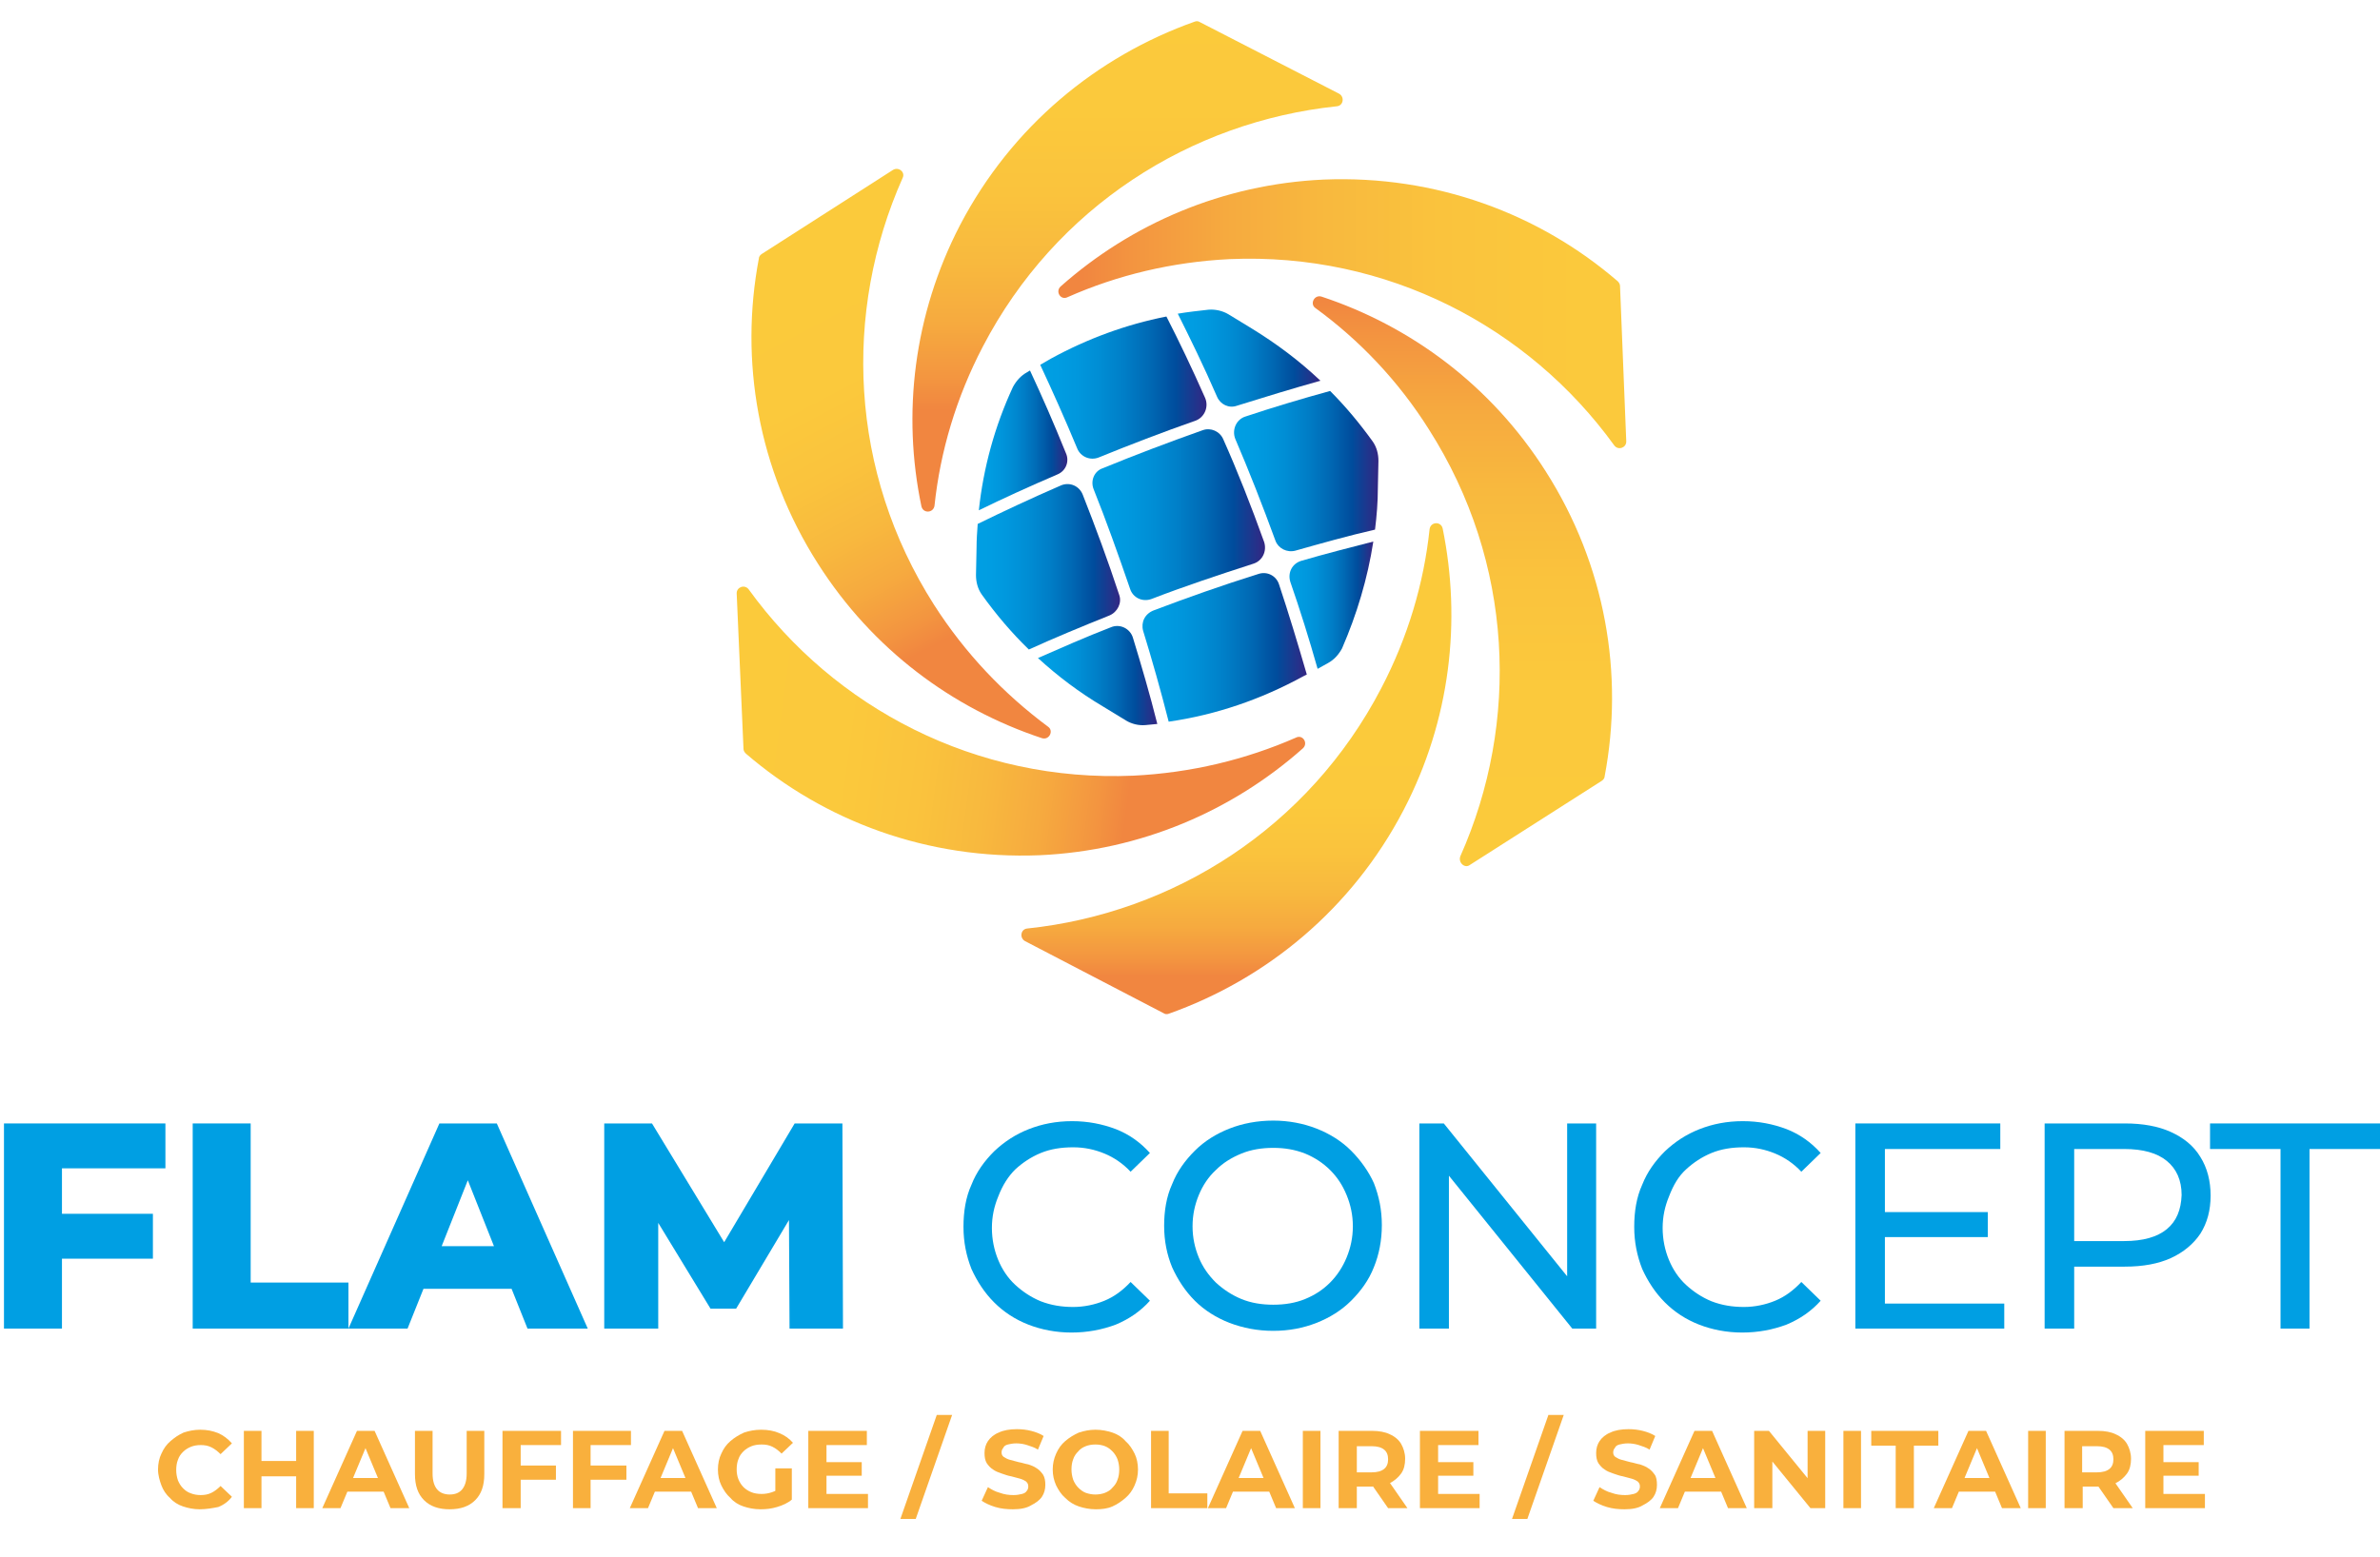 <svg xmlns="http://www.w3.org/2000/svg" xmlns:xlink="http://www.w3.org/1999/xlink" id="Calque_1" x="0px" y="0px" viewBox="0 0 418.7 274" style="enable-background:new 0 0 418.7 274;" xml:space="preserve"><style type="text/css">	.st0{fill:#F9B03D;}	.st1{fill:#009FE3;}	.st2{fill:url(#SVGID_1_);}	.st3{fill:url(#SVGID_00000101065157070776208410000014946091644481829786_);}	.st4{fill:url(#SVGID_00000052071145954266036450000000812548986539684740_);}	.st5{fill:url(#SVGID_00000063614812036517407020000002004651986169818011_);}	.st6{fill:url(#SVGID_00000108987954113355108500000002328503740168190655_);}	.st7{fill:url(#SVGID_00000177458362505955405840000010398611254707769236_);}	.st8{fill:url(#SVGID_00000163044510355614074290000017521160827796391595_);}	.st9{fill:url(#SVGID_00000091730813824883598280000006455153092752052626_);}	.st10{fill:url(#SVGID_00000167363107735666634040000012465045361039994292_);}	.st11{fill:url(#SVGID_00000021104241498289385210000010500208244590797471_);}	.st12{fill:url(#SVGID_00000039109650338531497450000010339687956285511581_);}	.st13{fill:url(#SVGID_00000129885657964545550500000018144576401744472720_);}	.st14{fill:url(#SVGID_00000158003253065275877290000005963754155899585413_);}	.st15{fill:url(#SVGID_00000005962997308885275100000010664656281041163704_);}	.st16{fill:url(#SVGID_00000046317986946252961790000000191946128378235779_);}</style><g>	<g>		<g>			<path class="st0" d="M35.1,265.6c-1,0-2-0.2-2.9-0.5c-0.9-0.3-1.7-0.8-2.3-1.5c-0.7-0.6-1.2-1.4-1.5-2.2s-0.6-1.8-0.6-2.8    c0-1,0.2-2,0.6-2.8c0.4-0.9,0.9-1.6,1.6-2.2c0.7-0.6,1.4-1.1,2.3-1.5c0.9-0.3,1.9-0.5,2.9-0.5c1.2,0,2.2,0.2,3.2,0.6    c0.9,0.4,1.7,1,2.4,1.8l-2,1.9c-0.5-0.5-1-0.9-1.6-1.2c-0.6-0.3-1.2-0.4-1.9-0.4c-0.6,0-1.2,0.1-1.7,0.3c-0.5,0.2-1,0.5-1.4,0.9    c-0.4,0.4-0.7,0.8-0.9,1.4c-0.2,0.5-0.3,1.1-0.3,1.8c0,0.6,0.1,1.2,0.3,1.8c0.2,0.5,0.5,1,0.9,1.4c0.4,0.4,0.8,0.7,1.4,0.9    c0.5,0.2,1.1,0.3,1.7,0.3c0.7,0,1.3-0.1,1.9-0.4c0.6-0.3,1.1-0.7,1.6-1.2l2,1.9c-0.6,0.8-1.4,1.4-2.4,1.8    C37.4,265.4,36.3,265.6,35.1,265.6z"></path>			<path class="st0" d="M46,265.4h-3.1v-13.6H46V265.4z M52.4,259.8h-6.6v-2.7h6.6V259.8z M52.1,251.8h3.1v13.6h-3.1V251.8z"></path>			<path class="st0" d="M56.7,265.4l6.1-13.6h3.1l6.1,13.6h-3.3l-5-12h1.2l-5,12H56.7z M59.7,262.5l0.8-2.4h7l0.9,2.4H59.7z"></path>			<path class="st0" d="M79.1,265.6c-1.9,0-3.4-0.5-4.5-1.6c-1.1-1.1-1.6-2.6-1.6-4.6v-7.6h3.1v7.5c0,1.3,0.3,2.2,0.8,2.8    c0.5,0.6,1.3,0.9,2.2,0.9c1,0,1.7-0.3,2.2-0.9c0.5-0.6,0.8-1.5,0.8-2.8v-7.5h3.1v7.6c0,2-0.5,3.5-1.6,4.6    C82.5,265.1,81,265.6,79.1,265.6z"></path>			<path class="st0" d="M91.5,265.4h-3.1v-13.6h10.3v2.5h-7.1V265.4z M91.3,257.9h6.5v2.5h-6.5V257.9z"></path>			<path class="st0" d="M103.9,265.4h-3.1v-13.6H111v2.5h-7.1V265.4z M103.7,257.9h6.5v2.5h-6.5V257.9z"></path>			<path class="st0" d="M110.8,265.4l6.1-13.6h3.1l6.1,13.6h-3.3l-5-12h1.2l-5,12H110.8z M113.8,262.5l0.8-2.4h7l0.9,2.4H113.8z"></path>			<path class="st0" d="M133.8,265.6c-1.1,0-2.1-0.2-3-0.5c-0.9-0.3-1.7-0.8-2.3-1.5c-0.7-0.6-1.2-1.4-1.6-2.2s-0.6-1.8-0.6-2.8    c0-1,0.2-2,0.6-2.8c0.4-0.9,0.9-1.6,1.6-2.2c0.7-0.6,1.5-1.1,2.4-1.5c0.9-0.3,1.9-0.5,3-0.5c1.2,0,2.3,0.2,3.2,0.6    c1,0.4,1.8,1,2.4,1.7l-2,1.9c-0.5-0.5-1-0.9-1.6-1.2c-0.6-0.3-1.2-0.4-1.9-0.4c-0.7,0-1.3,0.1-1.8,0.3c-0.5,0.2-1,0.5-1.4,0.9    c-0.4,0.4-0.7,0.8-0.9,1.4c-0.2,0.5-0.3,1.1-0.3,1.8c0,0.6,0.1,1.2,0.3,1.7c0.2,0.5,0.5,1,0.9,1.4c0.4,0.4,0.9,0.7,1.4,0.9    c0.5,0.2,1.1,0.3,1.8,0.3c0.6,0,1.2-0.1,1.8-0.3c0.6-0.2,1.2-0.5,1.7-1l1.8,2.3c-0.7,0.6-1.6,1-2.6,1.3    C135.7,265.5,134.8,265.6,133.8,265.6z M136.4,263.5v-5.1h2.9v5.5L136.4,263.5z"></path>			<path class="st0" d="M145.3,262.9h7.4v2.5h-10.5v-13.6h10.3v2.5h-7.1V262.9z M145.1,257.3h6.5v2.4h-6.5V257.3z"></path>			<path class="st0" d="M158.4,267.3l6.4-18.3h2.7l-6.4,18.3H158.4z"></path>			<path class="st0" d="M178.2,265.6c-1.1,0-2.1-0.1-3.1-0.4c-1-0.3-1.8-0.7-2.4-1.1l1.1-2.4c0.6,0.4,1.3,0.8,2.1,1    c0.8,0.3,1.6,0.4,2.4,0.4c0.6,0,1.1-0.1,1.5-0.2c0.4-0.1,0.7-0.3,0.8-0.5c0.2-0.2,0.3-0.5,0.3-0.8c0-0.4-0.1-0.6-0.4-0.9    c-0.3-0.2-0.7-0.4-1.1-0.5c-0.5-0.1-1-0.3-1.5-0.4c-0.6-0.1-1.1-0.3-1.7-0.5c-0.6-0.2-1.1-0.4-1.5-0.7c-0.5-0.3-0.8-0.7-1.1-1.1    c-0.3-0.5-0.4-1.1-0.4-1.8c0-0.8,0.2-1.5,0.6-2.1c0.4-0.6,1.1-1.2,1.9-1.5c0.8-0.4,1.9-0.6,3.2-0.6c0.9,0,1.7,0.1,2.5,0.3    c0.8,0.2,1.6,0.5,2.2,0.9l-1,2.4c-0.6-0.4-1.3-0.6-1.9-0.8c-0.6-0.2-1.3-0.3-1.9-0.3c-0.6,0-1.1,0.1-1.5,0.2    c-0.4,0.1-0.7,0.3-0.8,0.6c-0.2,0.2-0.3,0.5-0.3,0.8c0,0.3,0.1,0.6,0.4,0.8c0.3,0.2,0.7,0.4,1.1,0.5c0.5,0.1,1,0.3,1.5,0.4    c0.6,0.1,1.1,0.3,1.7,0.4c0.6,0.2,1.1,0.4,1.5,0.7c0.5,0.3,0.8,0.7,1.1,1.1c0.3,0.5,0.4,1.1,0.4,1.8c0,0.8-0.2,1.5-0.6,2.1    c-0.4,0.6-1.1,1.1-1.9,1.5C180.6,265.4,179.5,265.6,178.2,265.6z"></path>			<path class="st0" d="M192.8,265.6c-1.1,0-2.1-0.2-3-0.5c-0.9-0.3-1.7-0.8-2.4-1.5c-0.7-0.6-1.2-1.4-1.6-2.2    c-0.4-0.9-0.6-1.8-0.6-2.8s0.2-1.9,0.6-2.8c0.4-0.9,0.9-1.6,1.6-2.2c0.7-0.6,1.5-1.1,2.4-1.5c0.9-0.3,1.9-0.5,2.9-0.5    c1.1,0,2.1,0.2,3,0.5s1.7,0.8,2.3,1.5c0.7,0.6,1.2,1.4,1.6,2.2c0.4,0.8,0.6,1.8,0.6,2.8c0,1-0.2,1.9-0.6,2.8    c-0.4,0.9-0.9,1.6-1.6,2.2c-0.7,0.6-1.4,1.1-2.3,1.5S193.8,265.6,192.8,265.6z M192.7,263c0.6,0,1.2-0.1,1.7-0.3    c0.5-0.2,1-0.5,1.3-0.9c0.4-0.4,0.7-0.8,0.9-1.4c0.2-0.5,0.3-1.1,0.3-1.8c0-0.6-0.1-1.2-0.3-1.8c-0.2-0.5-0.5-1-0.9-1.4    c-0.4-0.4-0.8-0.7-1.3-0.9c-0.5-0.2-1.1-0.3-1.7-0.3c-0.6,0-1.2,0.1-1.7,0.3c-0.5,0.2-1,0.5-1.3,0.9c-0.4,0.4-0.7,0.8-0.9,1.4    c-0.2,0.5-0.3,1.1-0.3,1.8c0,0.6,0.1,1.2,0.3,1.8c0.2,0.5,0.5,1,0.9,1.4c0.4,0.4,0.8,0.7,1.3,0.9    C191.6,262.9,192.1,263,192.7,263z"></path>			<path class="st0" d="M202.5,265.4v-13.6h3.1v11h6.8v2.6H202.5z"></path>			<path class="st0" d="M212.5,265.4l6.1-13.6h3.1l6.1,13.6h-3.3l-5-12h1.2l-5,12H212.5z M215.6,262.5l0.8-2.4h7l0.9,2.4H215.6z"></path>			<path class="st0" d="M229.2,265.4v-13.6h3.1v13.6H229.2z"></path>			<path class="st0" d="M235.5,265.4v-13.6h5.9c1.2,0,2.3,0.2,3.1,0.6c0.9,0.4,1.6,1,2,1.7s0.7,1.6,0.7,2.6c0,1-0.2,1.9-0.7,2.6    c-0.5,0.7-1.2,1.3-2,1.7c-0.9,0.4-1.9,0.6-3.1,0.6h-4.1l1.4-1.4v5.2H235.5z M238.7,260.6l-1.4-1.5h4c1,0,1.7-0.2,2.2-0.6    c0.5-0.4,0.7-1,0.7-1.7c0-0.7-0.2-1.3-0.7-1.7c-0.5-0.4-1.2-0.6-2.2-0.6h-4l1.4-1.5V260.6z M244.2,265.4l-3.4-4.9h3.4l3.4,4.9    H244.2z"></path>			<path class="st0" d="M252.9,262.9h7.4v2.5h-10.5v-13.6h10.3v2.5h-7.1V262.9z M252.7,257.3h6.5v2.4h-6.5V257.3z"></path>			<path class="st0" d="M266,267.3l6.4-18.3h2.7l-6.4,18.3H266z"></path>			<path class="st0" d="M285.8,265.6c-1.1,0-2.1-0.1-3.1-0.4c-1-0.3-1.8-0.7-2.4-1.1l1.1-2.4c0.6,0.4,1.3,0.8,2.1,1    c0.8,0.3,1.6,0.4,2.4,0.4c0.6,0,1.1-0.1,1.5-0.2c0.4-0.1,0.7-0.3,0.8-0.5c0.2-0.2,0.3-0.5,0.3-0.8c0-0.4-0.1-0.6-0.4-0.9    c-0.3-0.2-0.7-0.4-1.1-0.5c-0.5-0.1-1-0.3-1.5-0.4c-0.6-0.1-1.1-0.3-1.7-0.5c-0.6-0.2-1.1-0.4-1.5-0.7c-0.5-0.3-0.8-0.7-1.1-1.1    c-0.3-0.5-0.4-1.1-0.4-1.8c0-0.8,0.2-1.5,0.6-2.1c0.4-0.6,1.1-1.2,1.9-1.5c0.8-0.4,1.9-0.6,3.2-0.6c0.9,0,1.7,0.1,2.5,0.3    c0.8,0.2,1.6,0.5,2.2,0.9l-1,2.4c-0.6-0.4-1.3-0.6-1.9-0.8c-0.6-0.2-1.3-0.3-1.9-0.3c-0.6,0-1.1,0.1-1.5,0.2    c-0.4,0.1-0.7,0.3-0.8,0.6c-0.2,0.2-0.3,0.5-0.3,0.8c0,0.3,0.1,0.6,0.4,0.8c0.3,0.2,0.7,0.4,1.1,0.5c0.5,0.1,1,0.3,1.5,0.4    c0.6,0.1,1.1,0.3,1.7,0.4c0.6,0.2,1.1,0.4,1.5,0.7c0.5,0.3,0.8,0.7,1.1,1.1s0.4,1.1,0.4,1.8c0,0.8-0.2,1.5-0.6,2.1    s-1.1,1.1-1.9,1.5C288.2,265.4,287.1,265.6,285.8,265.6z"></path>			<path class="st0" d="M292,265.4l6.1-13.6h3.1l6.1,13.6h-3.3l-5-12h1.2l-5,12H292z M295,262.5l0.8-2.4h7l0.9,2.4H295z"></path>			<path class="st0" d="M308.6,265.4v-13.6h2.6l8,9.8H318v-9.8h3.1v13.6h-2.6l-8-9.8h1.3v9.8H308.6z"></path>			<path class="st0" d="M324.3,265.4v-13.6h3.1v13.6H324.3z"></path>			<path class="st0" d="M333.5,265.4v-11h-4.3v-2.6h11.8v2.6h-4.3v11H333.5z"></path>			<path class="st0" d="M340.2,265.4l6.1-13.6h3.1l6.1,13.6h-3.3l-5-12h1.2l-5,12H340.2z M343.2,262.5l0.8-2.4h7l0.9,2.4H343.2z"></path>			<path class="st0" d="M356.8,265.4v-13.6h3.1v13.6H356.8z"></path>			<path class="st0" d="M363.2,265.4v-13.6h5.9c1.2,0,2.3,0.2,3.1,0.6c0.9,0.4,1.6,1,2,1.7s0.7,1.6,0.7,2.6c0,1-0.2,1.9-0.7,2.6    c-0.5,0.7-1.2,1.3-2,1.7c-0.9,0.4-1.9,0.6-3.1,0.6h-4.1l1.4-1.4v5.2H363.2z M366.3,260.6l-1.4-1.5h4c1,0,1.7-0.2,2.2-0.6    c0.5-0.4,0.7-1,0.7-1.7c0-0.7-0.2-1.3-0.7-1.7c-0.5-0.4-1.2-0.6-2.2-0.6h-4l1.4-1.5V260.6z M371.8,265.4l-3.4-4.9h3.4l3.4,4.9    H371.8z"></path>			<path class="st0" d="M380.5,262.9h7.4v2.5h-10.5v-13.6h10.3v2.5h-7.1V262.9z M380.3,257.3h6.5v2.4h-6.5V257.3z"></path>		</g>	</g></g><g>	<polygon class="st1" points="0.7,233.8 10.9,233.8 10.9,221.5 26.9,221.5 26.9,213.6 10.9,213.6 10.9,205.6 29.1,205.6 29.1,197.7   0.7,197.7  "></polygon>	<polygon class="st1" points="44.1,197.7 33.9,197.7 33.9,233.8 61.3,233.8 61.3,225.7 44.1,225.7  "></polygon>	<path class="st1" d="M77.3,197.7l-16,36.1h10.4l2.8-7H90l2.8,7h10.6l-16-36.1H77.3z M77.7,219.3l4.6-11.6l4.6,11.6H77.7z"></path>	<polygon class="st1" points="139.8,197.7 127.4,218.6 114.7,197.7 106.3,197.7 106.3,233.8 115.8,233.8 115.8,215.2 125,230.3   129.5,230.3 138.8,214.7 138.9,233.8 148.3,233.8 148.2,197.7  "></polygon>	<path class="st1" d="M178.6,205.8c1.3-1.2,2.8-2.2,4.5-2.9c1.7-0.7,3.6-1,5.7-1c2,0,3.8,0.4,5.5,1.1c1.7,0.7,3.3,1.8,4.6,3.2  l3.4-3.3c-1.7-1.9-3.7-3.3-6-4.2c-2.4-0.9-4.9-1.4-7.7-1.4c-2.8,0-5.3,0.5-7.6,1.4c-2.3,0.9-4.3,2.2-6.1,3.9  c-1.7,1.7-3.1,3.6-4,5.9c-1,2.2-1.4,4.7-1.4,7.4c0,2.7,0.5,5.1,1.4,7.4c1,2.2,2.3,4.2,4,5.9c1.7,1.7,3.7,3,6,3.9  c2.3,0.9,4.9,1.4,7.6,1.4c2.8,0,5.4-0.5,7.8-1.4c2.4-1,4.4-2.4,6-4.2l-3.4-3.3c-1.4,1.5-2.9,2.6-4.6,3.3c-1.7,0.7-3.6,1.1-5.5,1.1  c-2,0-3.9-0.3-5.7-1c-1.7-0.7-3.2-1.7-4.5-2.9c-1.3-1.2-2.3-2.7-3-4.4c-0.7-1.7-1.1-3.6-1.1-5.6c0-2,0.4-3.8,1.1-5.5  C176.4,208.5,177.4,207,178.6,205.8z"></path>	<path class="st1" d="M237.7,202.5c-1.7-1.7-3.8-3-6.1-3.9c-2.3-0.9-4.9-1.4-7.6-1.4c-2.8,0-5.4,0.5-7.7,1.4  c-2.3,0.9-4.4,2.2-6.1,3.9c-1.7,1.7-3.1,3.6-4,5.9c-1,2.2-1.4,4.7-1.4,7.3c0,2.7,0.5,5.1,1.4,7.3c1,2.2,2.3,4.2,4,5.9  c1.7,1.7,3.8,3,6.1,3.9c2.4,0.9,4.9,1.4,7.7,1.4c2.8,0,5.3-0.5,7.6-1.4c2.3-0.9,4.4-2.2,6.1-3.9c1.7-1.7,3.1-3.6,4-5.9  c0.9-2.2,1.4-4.7,1.4-7.4c0-2.7-0.5-5.1-1.4-7.4C240.8,206.2,239.4,204.2,237.7,202.5z M236.9,221.3c-0.7,1.7-1.7,3.2-2.9,4.4  c-1.3,1.3-2.7,2.2-4.4,2.9c-1.7,0.7-3.6,1-5.6,1c-2,0-3.9-0.3-5.6-1c-1.7-0.7-3.2-1.7-4.5-2.9c-1.3-1.3-2.3-2.7-3-4.4  c-0.7-1.7-1.1-3.5-1.1-5.5c0-2,0.4-3.8,1.1-5.5c0.7-1.7,1.7-3.2,3-4.4c1.3-1.3,2.8-2.2,4.5-2.9c1.7-0.7,3.6-1,5.6-1  c2,0,3.8,0.3,5.6,1c1.7,0.7,3.2,1.7,4.4,2.9c1.3,1.3,2.2,2.7,2.9,4.4c0.7,1.7,1.1,3.5,1.1,5.5C238,217.8,237.6,219.6,236.9,221.3z"></path>	<polygon class="st1" points="275.7,224.6 254,197.7 249.7,197.7 249.7,233.8 254.9,233.8 254.9,206.9 276.6,233.8 280.8,233.8   280.8,197.7 275.7,197.7  "></polygon>	<path class="st1" d="M296.6,205.8c1.3-1.2,2.8-2.2,4.5-2.9c1.7-0.7,3.6-1,5.7-1c2,0,3.8,0.4,5.5,1.1c1.7,0.7,3.3,1.8,4.6,3.2  l3.4-3.3c-1.7-1.9-3.7-3.3-6-4.2c-2.4-0.9-4.9-1.4-7.7-1.4c-2.8,0-5.3,0.5-7.6,1.4c-2.3,0.9-4.3,2.2-6.1,3.9  c-1.7,1.7-3.1,3.6-4,5.9c-1,2.2-1.4,4.7-1.4,7.4c0,2.7,0.5,5.1,1.4,7.4c1,2.2,2.3,4.2,4,5.9c1.7,1.7,3.7,3,6,3.9  c2.3,0.9,4.9,1.4,7.6,1.4c2.8,0,5.4-0.5,7.8-1.4c2.4-1,4.4-2.4,6-4.2l-3.4-3.3c-1.4,1.5-2.9,2.6-4.6,3.3c-1.7,0.7-3.6,1.1-5.5,1.1  c-2,0-3.9-0.3-5.7-1c-1.7-0.7-3.2-1.7-4.5-2.9c-1.3-1.2-2.3-2.7-3-4.4c-0.7-1.7-1.1-3.6-1.1-5.6c0-2,0.4-3.8,1.1-5.5  C294.4,208.5,295.3,207,296.6,205.8z"></path>	<polygon class="st1" points="331.6,217.7 349.7,217.7 349.7,213.3 331.6,213.3 331.6,202.2 351.9,202.2 351.9,197.7 326.4,197.7   326.4,233.8 352.6,233.8 352.6,229.4 331.6,229.4  "></polygon>	<path class="st1" d="M381.9,199.2c-2.2-1-4.9-1.5-8.1-1.5h-14.1v36.1h5.2v-10.9h8.9c3.2,0,5.9-0.5,8.1-1.5c2.2-1,4-2.5,5.2-4.3  c1.2-1.9,1.8-4.1,1.8-6.7s-0.6-4.9-1.8-6.8C385.9,201.6,384.1,200.2,381.9,199.2z M381.2,216.3c-1.7,1.4-4.2,2.1-7.5,2.1h-8.8  v-16.2h8.8c3.3,0,5.8,0.7,7.5,2.1c1.7,1.4,2.6,3.4,2.6,6C383.7,212.9,382.9,214.9,381.2,216.3z"></path>	<polygon class="st1" points="388.8,197.7 388.8,202.2 401.2,202.2 401.2,233.8 406.3,233.8 406.3,202.2 418.7,202.2 418.7,197.7    "></polygon></g><g>	<g>		<linearGradient id="SVGID_1_" gradientUnits="userSpaceOnUse" x1="125.947" y1="123.288" x2="199.697" y2="133.357">			<stop offset="3.333440e-03" style="stop-color:#FBCA3B"></stop>			<stop offset="0.312" style="stop-color:#FBC93C"></stop>			<stop offset="0.502" style="stop-color:#FAC33D"></stop>			<stop offset="0.659" style="stop-color:#F8B93E"></stop>			<stop offset="0.799" style="stop-color:#F6AA3F"></stop>			<stop offset="0.926" style="stop-color:#F39540"></stop>			<stop offset="0.997" style="stop-color:#F18640"></stop>		</linearGradient>		<path class="st2" d="M199.4,136.5c-27.7,1.2-52.6-11.9-67.7-32.8c-0.7-0.9-2.1-0.4-2.1,0.7l1.2,27.4c0,0.3,0.2,0.6,0.4,0.8   c13.8,11.9,32,18.7,51.7,17.9c17.8-0.8,33.9-7.8,46.3-18.8c1-0.9,0-2.5-1.2-1.9C219.1,133.7,209.5,136,199.4,136.5z"></path>					<linearGradient id="SVGID_00000108999608494347970430000014248602514345935781_" gradientUnits="userSpaceOnUse" x1="217.511" y1="171.975" x2="217.511" y2="127.833">			<stop offset="3.333360e-03" style="stop-color:#F18640"></stop>			<stop offset="7.360076e-02" style="stop-color:#F39540"></stop>			<stop offset="0.201" style="stop-color:#F6AA3F"></stop>			<stop offset="0.341" style="stop-color:#F8B93E"></stop>			<stop offset="0.498" style="stop-color:#FAC33D"></stop>			<stop offset="0.688" style="stop-color:#FBC93C"></stop>			<stop offset="0.997" style="stop-color:#FBCA3B"></stop>		</linearGradient>		<path style="fill:url(#SVGID_00000108999608494347970430000014248602514345935781_);" d="M253.8,93c-0.3-1.3-2.1-1.2-2.3,0.1   c-1,9.5-3.8,19-8.5,28c-12.8,24.6-36.6,39.6-62.3,42.3c-1.1,0.1-1.4,1.6-0.4,2.2l24.4,12.7c0.3,0.2,0.6,0.2,0.9,0.1   c17.2-6.1,32.2-18.4,41.3-35.8C255.2,126.7,257.1,109.2,253.8,93z"></path>					<linearGradient id="SVGID_00000158743212248683770600000006679066229766634922_" gradientUnits="userSpaceOnUse" x1="555.316" y1="808.948" x2="655.448" y2="808.948" gradientTransform="matrix(0 -1 1 0 -551.638 707.741)">			<stop offset="3.333440e-03" style="stop-color:#FBCA3B"></stop>			<stop offset="0.312" style="stop-color:#FBC93C"></stop>			<stop offset="0.502" style="stop-color:#FAC33D"></stop>			<stop offset="0.659" style="stop-color:#F8B93E"></stop>			<stop offset="0.799" style="stop-color:#F6AA3F"></stop>			<stop offset="0.926" style="stop-color:#F39540"></stop>			<stop offset="0.997" style="stop-color:#F18640"></stop>		</linearGradient>		<path style="fill:url(#SVGID_00000158743212248683770600000006679066229766634922_);" d="M258.6,152.2l23.2-14.8   c0.3-0.2,0.5-0.5,0.5-0.8c3.4-17.9,0.2-37.1-10.4-53.7c-9.6-15.1-23.7-25.5-39.4-30.7c-1.3-0.4-2.1,1.3-1.1,2   c7.7,5.6,14.6,12.8,20,21.4c14.9,23.4,16,51.5,5.5,75.1C256.5,151.8,257.7,152.9,258.6,152.2z"></path>					<linearGradient id="SVGID_00000038412991384435677810000003686740133596872358_" gradientUnits="userSpaceOnUse" x1="317.191" y1="55.221" x2="190.131" y2="55.221">			<stop offset="3.333440e-03" style="stop-color:#FBCA3B"></stop>			<stop offset="0.312" style="stop-color:#FBC93C"></stop>			<stop offset="0.502" style="stop-color:#FAC33D"></stop>			<stop offset="0.659" style="stop-color:#F8B93E"></stop>			<stop offset="0.799" style="stop-color:#F6AA3F"></stop>			<stop offset="0.926" style="stop-color:#F39540"></stop>			<stop offset="0.997" style="stop-color:#F18640"></stop>		</linearGradient>		<path style="fill:url(#SVGID_00000038412991384435677810000003686740133596872358_);" d="M285,50.3c0-0.3-0.2-0.6-0.4-0.8   c-13.8-11.9-32-18.7-51.7-17.9c-17.8,0.8-33.9,7.8-46.3,18.8c-1,0.9,0,2.5,1.2,1.9c8.8-3.9,18.4-6.2,28.5-6.7   c27.7-1.2,52.6,11.9,67.7,32.8c0.7,0.9,2.1,0.4,2.1-0.7L285,50.3z"></path>					<linearGradient id="SVGID_00000028287204984895509130000007850513238640315325_" gradientUnits="userSpaceOnUse" x1="198.323" y1="72.369" x2="198.323" y2="-4.447">			<stop offset="3.333360e-03" style="stop-color:#F18640"></stop>			<stop offset="7.360076e-02" style="stop-color:#F39540"></stop>			<stop offset="0.201" style="stop-color:#F6AA3F"></stop>			<stop offset="0.341" style="stop-color:#F8B93E"></stop>			<stop offset="0.498" style="stop-color:#FAC33D"></stop>			<stop offset="0.688" style="stop-color:#FBC93C"></stop>			<stop offset="0.997" style="stop-color:#FBCA3B"></stop>		</linearGradient>		<path style="fill:url(#SVGID_00000028287204984895509130000007850513238640315325_);" d="M211.1,3.9c-0.3-0.2-0.6-0.2-0.9-0.1   C193,9.9,178,22.2,168.9,39.6c-8.2,15.8-10.2,33.3-6.8,49.5c0.3,1.3,2.1,1.2,2.3-0.1c1-9.5,3.8-19,8.5-28   c12.8-24.6,36.6-39.6,62.3-42.3c1.1-0.1,1.4-1.6,0.4-2.2L211.1,3.9z"></path>					<linearGradient id="SVGID_00000158707358789499367110000014506187996460675735_" gradientUnits="userSpaceOnUse" x1="174.355" y1="108.569" x2="141.21" y2="45.81">			<stop offset="3.333360e-03" style="stop-color:#F18640"></stop>			<stop offset="7.360076e-02" style="stop-color:#F39540"></stop>			<stop offset="0.201" style="stop-color:#F6AA3F"></stop>			<stop offset="0.341" style="stop-color:#F8B93E"></stop>			<stop offset="0.498" style="stop-color:#FAC33D"></stop>			<stop offset="0.688" style="stop-color:#FBC93C"></stop>			<stop offset="0.997" style="stop-color:#FBCA3B"></stop>		</linearGradient>		<path style="fill:url(#SVGID_00000158707358789499367110000014506187996460675735_);" d="M164.3,106.4   c-14.9-23.4-16-51.5-5.5-75.1c0.5-1-0.7-2-1.7-1.4L134,44.7c-0.3,0.2-0.5,0.5-0.5,0.8c-3.4,17.9-0.2,37.1,10.4,53.7   c9.6,15.1,23.7,25.5,39.4,30.7c1.3,0.4,2.1-1.3,1.1-2C176.6,122.1,169.8,115,164.3,106.4z"></path>	</g>	<g>					<linearGradient id="SVGID_00000033331219552047427590000005012447390457070527_" gradientUnits="userSpaceOnUse" x1="207.206" y1="63.09" x2="232.272" y2="63.09">			<stop offset="3.333440e-03" style="stop-color:#009FE3"></stop>			<stop offset="0.102" style="stop-color:#009DE2"></stop>			<stop offset="0.225" style="stop-color:#0097DD"></stop>			<stop offset="0.361" style="stop-color:#008DD4"></stop>			<stop offset="0.507" style="stop-color:#007EC7"></stop>			<stop offset="0.66" style="stop-color:#0069B4"></stop>			<stop offset="0.82" style="stop-color:#004C9C"></stop>			<stop offset="0.983" style="stop-color:#2F2A85"></stop>			<stop offset="0.997" style="stop-color:#312783"></stop>		</linearGradient>		<path style="fill:url(#SVGID_00000033331219552047427590000005012447390457070527_);" d="M232.3,67c-3.7-3.5-7.7-6.5-12.1-9.2   l-4.1-2.5c-1-0.6-2.3-0.9-3.5-0.8c-1.8,0.2-3.6,0.4-5.4,0.7c2.2,4.4,4.6,9.3,6.9,14.6c0.6,1.4,2.1,2.1,3.5,1.6   C222.4,69.9,227.3,68.4,232.3,67z"></path>					<linearGradient id="SVGID_00000009563848078622175770000017501132076088953251_" gradientUnits="userSpaceOnUse" x1="200.977" y1="113.963" x2="229.848" y2="113.963">			<stop offset="3.333440e-03" style="stop-color:#009FE3"></stop>			<stop offset="0.102" style="stop-color:#009DE2"></stop>			<stop offset="0.225" style="stop-color:#0097DD"></stop>			<stop offset="0.361" style="stop-color:#008DD4"></stop>			<stop offset="0.507" style="stop-color:#007EC7"></stop>			<stop offset="0.66" style="stop-color:#0069B4"></stop>			<stop offset="0.82" style="stop-color:#004C9C"></stop>			<stop offset="0.983" style="stop-color:#2F2A85"></stop>			<stop offset="0.997" style="stop-color:#312783"></stop>		</linearGradient>		<path style="fill:url(#SVGID_00000009563848078622175770000017501132076088953251_);" d="M201.1,111c1.6,5.2,3.1,10.5,4.5,16   c8.3-1.2,16.2-3.9,23.7-8l0.6-0.3c-1.6-5.5-3.2-10.8-4.9-15.9c-0.5-1.5-2.1-2.3-3.6-1.8c-6.4,2-12.6,4.2-18.4,6.4   C201.4,108,200.7,109.5,201.1,111z"></path>					<linearGradient id="SVGID_00000142863683428706469810000009958632474211002794_" gradientUnits="userSpaceOnUse" x1="182.945" y1="68.183" x2="212.21" y2="68.183">			<stop offset="3.333440e-03" style="stop-color:#009FE3"></stop>			<stop offset="0.102" style="stop-color:#009DE2"></stop>			<stop offset="0.225" style="stop-color:#0097DD"></stop>			<stop offset="0.361" style="stop-color:#008DD4"></stop>			<stop offset="0.507" style="stop-color:#007EC7"></stop>			<stop offset="0.66" style="stop-color:#0069B4"></stop>			<stop offset="0.82" style="stop-color:#004C9C"></stop>			<stop offset="0.983" style="stop-color:#2F2A85"></stop>			<stop offset="0.997" style="stop-color:#312783"></stop>		</linearGradient>		<path style="fill:url(#SVGID_00000142863683428706469810000009958632474211002794_);" d="M212,70c-2.3-5.2-4.6-10-6.8-14.3   c-7.1,1.4-13.9,3.9-20.3,7.4l-1.9,1.1c2.1,4.5,4.3,9.4,6.5,14.7c0.6,1.5,2.3,2.2,3.8,1.6c5.4-2.2,11.1-4.4,17.1-6.5   C211.9,73.4,212.7,71.6,212,70z"></path>					<linearGradient id="SVGID_00000122714554288582496960000010419829703604112809_" gradientUnits="userSpaceOnUse" x1="192.161" y1="90.54" x2="222.466" y2="90.54">			<stop offset="3.333440e-03" style="stop-color:#009FE3"></stop>			<stop offset="0.102" style="stop-color:#009DE2"></stop>			<stop offset="0.225" style="stop-color:#0097DD"></stop>			<stop offset="0.361" style="stop-color:#008DD4"></stop>			<stop offset="0.507" style="stop-color:#007EC7"></stop>			<stop offset="0.66" style="stop-color:#0069B4"></stop>			<stop offset="0.82" style="stop-color:#004C9C"></stop>			<stop offset="0.983" style="stop-color:#2F2A85"></stop>			<stop offset="0.997" style="stop-color:#312783"></stop>		</linearGradient>		<path style="fill:url(#SVGID_00000122714554288582496960000010419829703604112809_);" d="M192.4,86.1c2.2,5.5,4.3,11.4,6.4,17.5   c0.5,1.6,2.2,2.4,3.8,1.8c5.7-2.2,11.7-4.2,17.9-6.2c1.6-0.5,2.4-2.2,1.9-3.8c-2.3-6.4-4.7-12.5-7.2-18.1   c-0.6-1.4-2.2-2.1-3.6-1.6c-6.2,2.2-12,4.4-17.6,6.7C192.5,82.9,191.8,84.6,192.4,86.1z"></path>					<linearGradient id="SVGID_00000122714244804638660410000014300165912653630397_" gradientUnits="userSpaceOnUse" x1="182.635" y1="118.84" x2="203.597" y2="118.84">			<stop offset="3.333440e-03" style="stop-color:#009FE3"></stop>			<stop offset="0.102" style="stop-color:#009DE2"></stop>			<stop offset="0.225" style="stop-color:#0097DD"></stop>			<stop offset="0.361" style="stop-color:#008DD4"></stop>			<stop offset="0.507" style="stop-color:#007EC7"></stop>			<stop offset="0.66" style="stop-color:#0069B4"></stop>			<stop offset="0.82" style="stop-color:#004C9C"></stop>			<stop offset="0.983" style="stop-color:#2F2A85"></stop>			<stop offset="0.997" style="stop-color:#312783"></stop>		</linearGradient>		<path style="fill:url(#SVGID_00000122714244804638660410000014300165912653630397_);" d="M182.6,115.8c3.5,3.2,7.2,6,11.4,8.5   l4.1,2.5c1,0.6,2.2,0.9,3.4,0.8c0.7-0.1,1.4-0.1,2.1-0.2c-1.3-5.2-2.8-10.3-4.3-15.2c-0.5-1.6-2.3-2.5-3.9-1.8   C191,112.1,186.7,114,182.6,115.8z"></path>					<linearGradient id="SVGID_00000144322775252564830700000018115376105380439188_" gradientUnits="userSpaceOnUse" x1="217.028" y1="82.851" x2="242.463" y2="82.851">			<stop offset="3.333440e-03" style="stop-color:#009FE3"></stop>			<stop offset="0.102" style="stop-color:#009DE2"></stop>			<stop offset="0.225" style="stop-color:#0097DD"></stop>			<stop offset="0.361" style="stop-color:#008DD4"></stop>			<stop offset="0.507" style="stop-color:#007EC7"></stop>			<stop offset="0.66" style="stop-color:#0069B4"></stop>			<stop offset="0.82" style="stop-color:#004C9C"></stop>			<stop offset="0.983" style="stop-color:#2F2A85"></stop>			<stop offset="0.997" style="stop-color:#312783"></stop>		</linearGradient>		<path style="fill:url(#SVGID_00000144322775252564830700000018115376105380439188_);" d="M227.9,96.9c4.6-1.3,9.2-2.6,14-3.7   c0.3-2.4,0.5-4.9,0.5-7.3l0.1-4.8c0-1.2-0.3-2.4-1-3.4c-2.3-3.2-4.8-6.2-7.5-8.9c-5.1,1.4-10.1,2.9-14.9,4.5   c-1.6,0.5-2.4,2.3-1.8,3.9c2.4,5.6,4.8,11.7,7.1,18C224.9,96.5,226.4,97.3,227.9,96.9z"></path>					<linearGradient id="SVGID_00000022559615268158272390000004991041505834218892_" gradientUnits="userSpaceOnUse" x1="171.7" y1="99.72" x2="197.062" y2="99.72">			<stop offset="3.333440e-03" style="stop-color:#009FE3"></stop>			<stop offset="0.102" style="stop-color:#009DE2"></stop>			<stop offset="0.225" style="stop-color:#0097DD"></stop>			<stop offset="0.361" style="stop-color:#008DD4"></stop>			<stop offset="0.507" style="stop-color:#007EC7"></stop>			<stop offset="0.66" style="stop-color:#0069B4"></stop>			<stop offset="0.82" style="stop-color:#004C9C"></stop>			<stop offset="0.983" style="stop-color:#2F2A85"></stop>			<stop offset="0.997" style="stop-color:#312783"></stop>		</linearGradient>		<path style="fill:url(#SVGID_00000022559615268158272390000004991041505834218892_);" d="M186.7,85.4c-5.3,2.3-10.2,4.6-14.7,6.8   c-0.1,1.4-0.2,2.8-0.2,4.2l-0.1,4.8c0,1.2,0.3,2.4,1,3.4c2.5,3.5,5.3,6.8,8.3,9.7c4.4-2,9.2-4,14.2-6c1.4-0.6,2.2-2.2,1.7-3.6   c-2-6.1-4.2-12-6.4-17.6C189.9,85.5,188.2,84.8,186.7,85.4z"></path>					<linearGradient id="SVGID_00000175315949980423469850000004285928659085410198_" gradientUnits="userSpaceOnUse" x1="172.211" y1="77.503" x2="187.791" y2="77.503">			<stop offset="3.333440e-03" style="stop-color:#009FE3"></stop>			<stop offset="0.102" style="stop-color:#009DE2"></stop>			<stop offset="0.225" style="stop-color:#0097DD"></stop>			<stop offset="0.361" style="stop-color:#008DD4"></stop>			<stop offset="0.507" style="stop-color:#007EC7"></stop>			<stop offset="0.66" style="stop-color:#0069B4"></stop>			<stop offset="0.82" style="stop-color:#004C9C"></stop>			<stop offset="0.983" style="stop-color:#2F2A85"></stop>			<stop offset="0.997" style="stop-color:#312783"></stop>		</linearGradient>		<path style="fill:url(#SVGID_00000175315949980423469850000004285928659085410198_);" d="M181.2,65.2l-0.5,0.3   c-1.1,0.6-1.9,1.5-2.5,2.6c-3.2,6.9-5.2,14.2-6,21.7c4.3-2.1,8.9-4.2,13.8-6.3c1.5-0.6,2.2-2.3,1.5-3.8   C185.4,74.5,183.3,69.7,181.2,65.2z"></path>					<linearGradient id="SVGID_00000036240599956370308050000006887952370741116074_" gradientUnits="userSpaceOnUse" x1="226.766" y1="106.51" x2="241.557" y2="106.51">			<stop offset="3.333440e-03" style="stop-color:#009FE3"></stop>			<stop offset="0.102" style="stop-color:#009DE2"></stop>			<stop offset="0.225" style="stop-color:#0097DD"></stop>			<stop offset="0.361" style="stop-color:#008DD4"></stop>			<stop offset="0.507" style="stop-color:#007EC7"></stop>			<stop offset="0.66" style="stop-color:#0069B4"></stop>			<stop offset="0.82" style="stop-color:#004C9C"></stop>			<stop offset="0.983" style="stop-color:#2F2A85"></stop>			<stop offset="0.997" style="stop-color:#312783"></stop>		</linearGradient>		<path style="fill:url(#SVGID_00000036240599956370308050000006887952370741116074_);" d="M241.6,95.3c-4.3,1.1-8.6,2.2-12.7,3.4   c-1.6,0.5-2.4,2.1-1.9,3.7c1.7,4.9,3.3,10,4.8,15.3l1.8-1c1.1-0.6,1.9-1.5,2.5-2.6C238.7,108.1,240.6,101.8,241.6,95.3z"></path>	</g></g></svg>